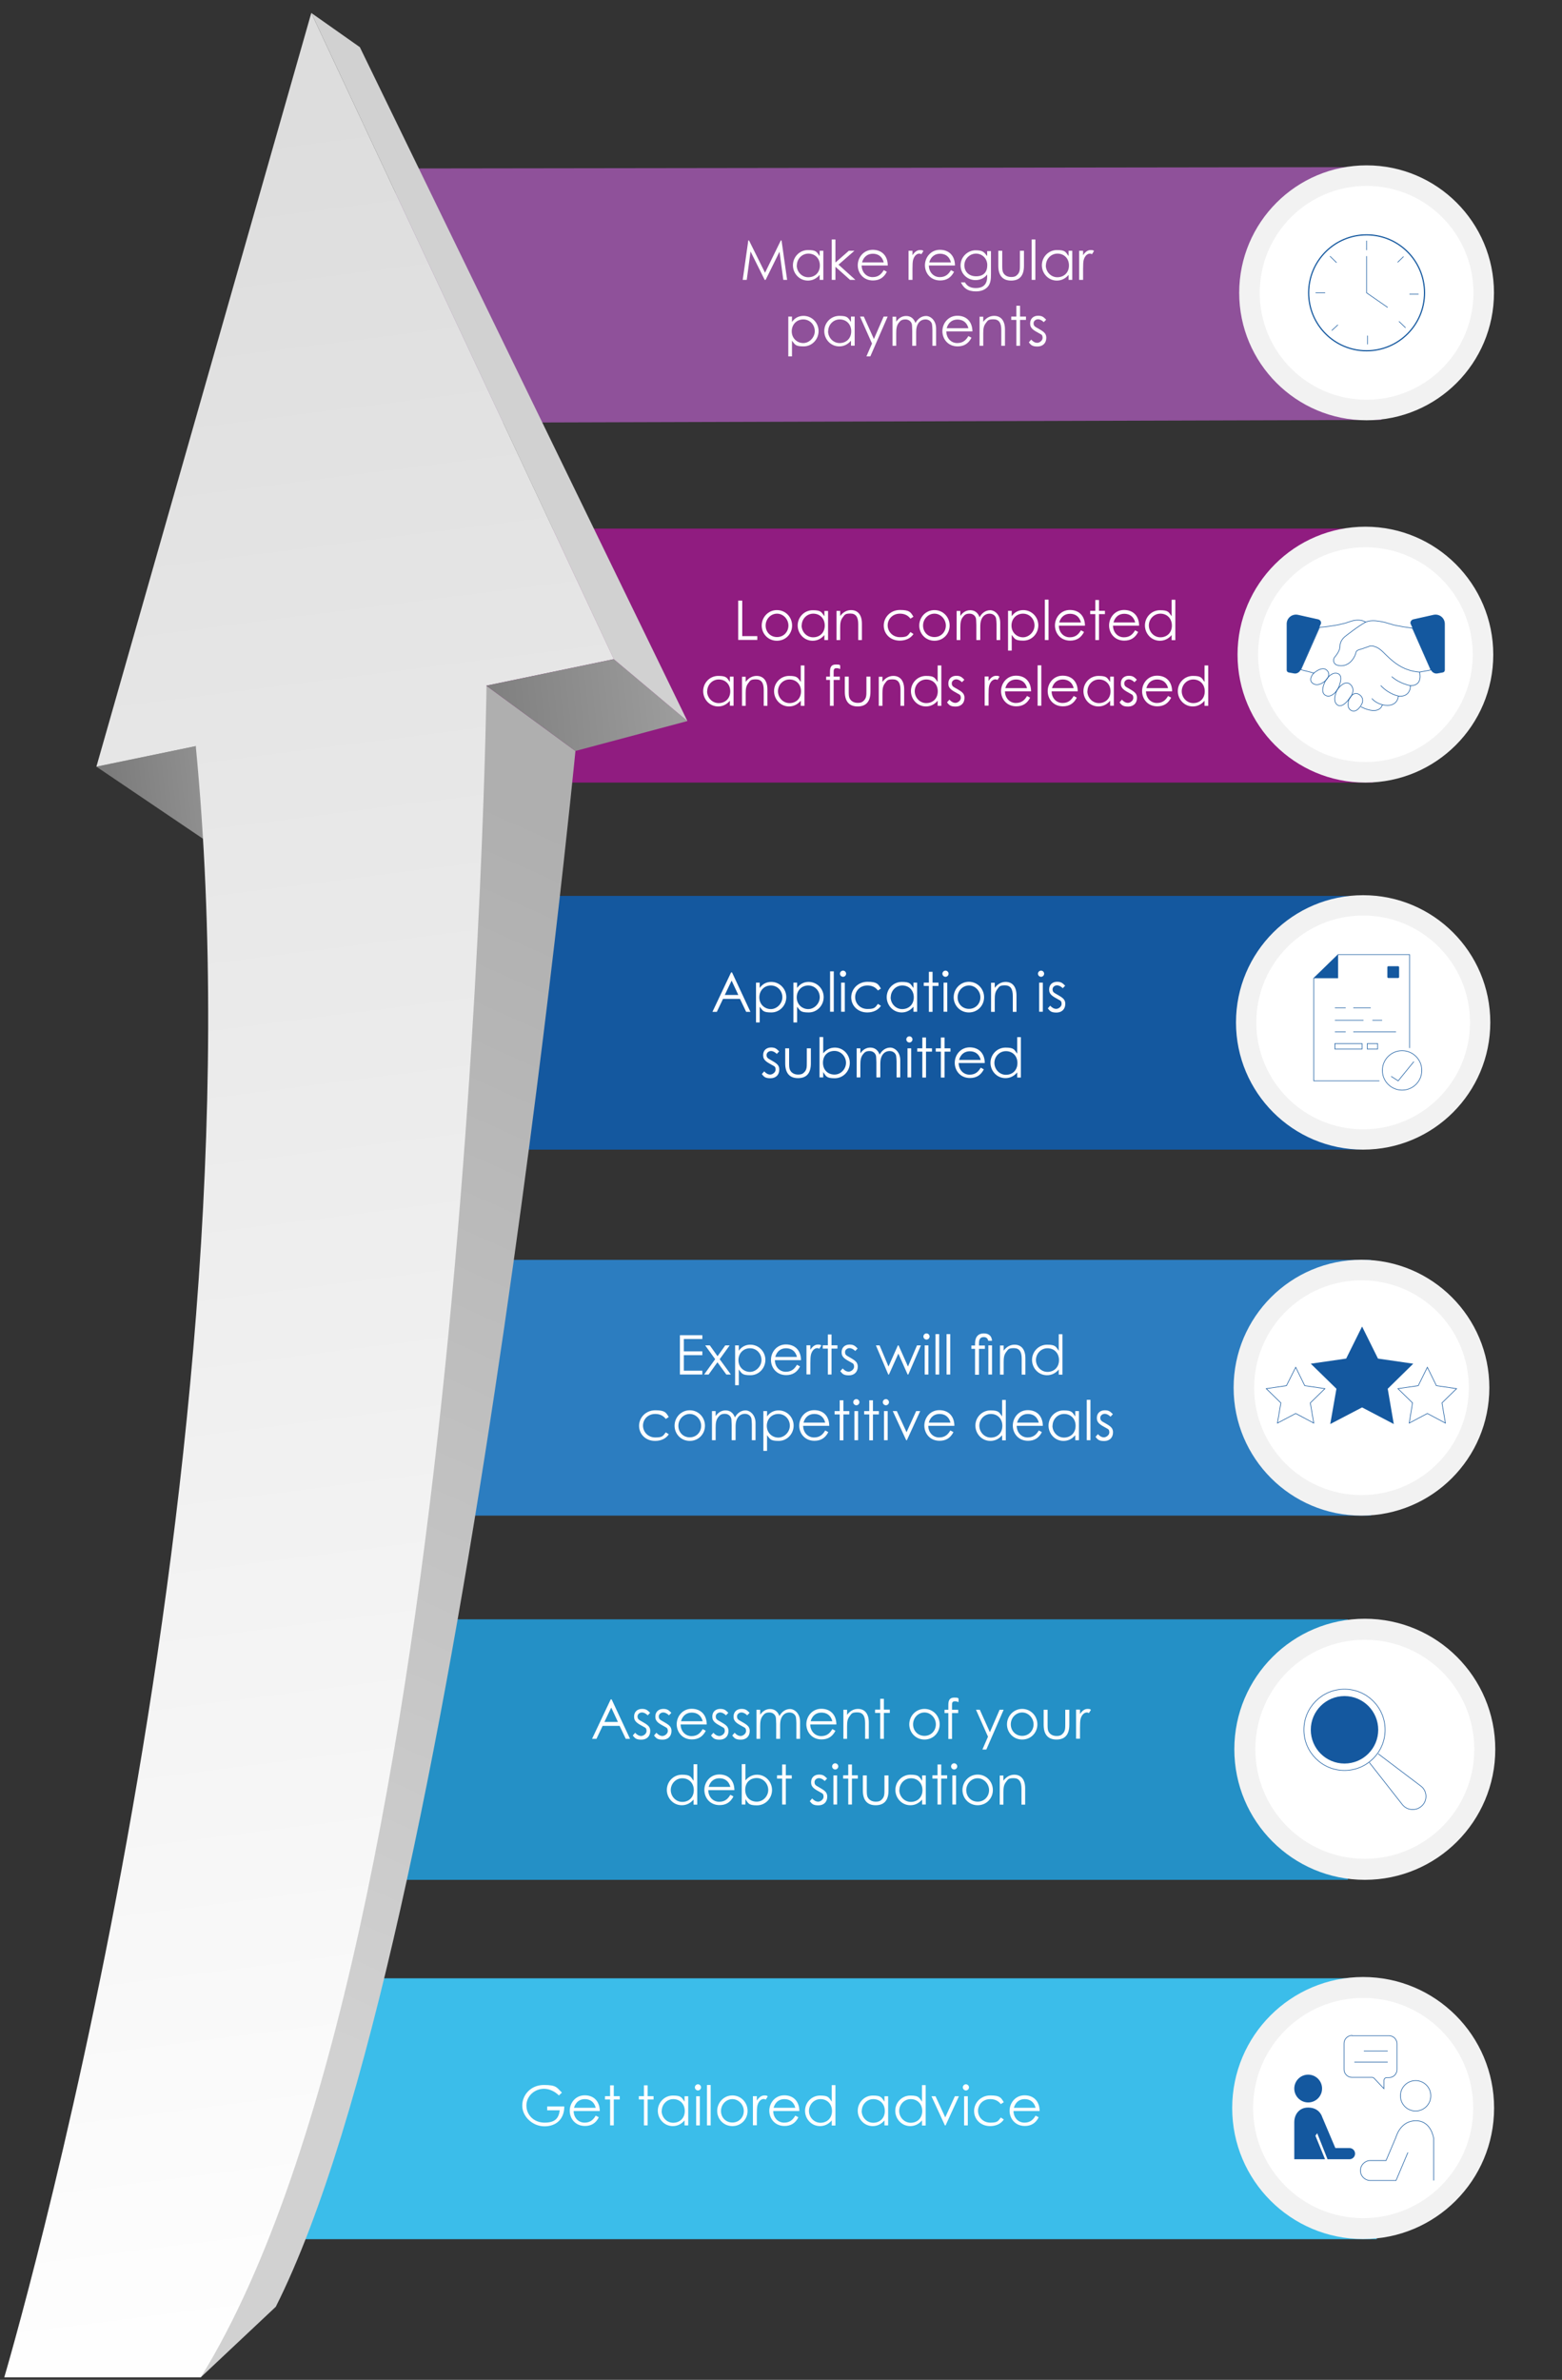 <?xml version="1.0" encoding="UTF-8"?>
<svg id="Layer_1" xmlns="http://www.w3.org/2000/svg" xmlns:xlink="http://www.w3.org/1999/xlink" version="1.1" viewBox="0 0 1315.7 2003.4">
  <rect x="0" y="0" width="1315.7" height="2003.4" fill="#333333" stroke="none"/>
  <!-- Generator: Adobe Illustrator 29.3.1, SVG Export Plug-In . SVG Version: 2.1.0 Build 151)  -->
  <defs>
    <style>
      .st0 {
        fill: #8f519a;
      }

      .st1 {
        fill: url(#linear-gradient2);
      }

      .st2 {
        fill: url(#linear-gradient1);
      }

      .st3 {
        fill: url(#linear-gradient3);
      }

      .st4 {
        fill: url(#linear-gradient4);
      }

      .st5, .st6, .st7 {
        fill: none;
        stroke: #14589f;
        stroke-miterlimit: 10;
      }

      .st8 {
        fill: #2c7dc0;
      }

      .st9 {
        fill: url(#linear-gradient);
      }

      .st6, .st7 {
        stroke-width: .5px;
      }

      .st10 {
        fill: #2490c6;
      }

      .st11 {
        isolation: isolate;
      }

      .st12 {
        fill: #901c80;
      }

      .st7 {
        stroke-linecap: round;
      }

      .st13 {
        fill: #fff;
      }

      .st14 {
        fill: #f2f2f2;
      }

      .st15 {
        fill: #3bbdea;
      }

      .st16 {
        fill: #14589f;
      }
    </style>
    <linearGradient id="linear-gradient" x1="853.3" y1="1694.3" x2="698" y2="1633.7" gradientTransform="translate(-1124.3 -973) rotate(-20.8) scale(.8 1.2)" gradientUnits="userSpaceOnUse">
      <stop offset="0" stop-color="#a0a0a0"/>
      <stop offset="1" stop-color="#7c7c7c"/>
    </linearGradient>
    <linearGradient id="linear-gradient1" x1="467.6" y1="2531.8" x2="1019.4" y2="1701.4" gradientTransform="translate(-1124.3 -973) rotate(-20.8) scale(.8 1.2)" gradientUnits="userSpaceOnUse">
      <stop offset="0" stop-color="#d1d1d1"/>
      <stop offset="1" stop-color="#afafaf"/>
    </linearGradient>
    <linearGradient id="linear-gradient2" x1="520.2" y1="2776.4" x2="776.4" y2="1181.2" gradientTransform="translate(-1124.3 -973) rotate(-20.8) scale(.8 1.2)" gradientUnits="userSpaceOnUse">
      <stop offset="0" stop-color="#fff"/>
      <stop offset="1" stop-color="#ddd"/>
    </linearGradient>
    <linearGradient id="linear-gradient3" x1="1302.8" y1="1740.3" x2="1085.8" y2="1654.9" gradientTransform="translate(-1124.3 -973) rotate(-20.8) scale(.8 1.2)" gradientUnits="userSpaceOnUse">
      <stop offset="0" stop-color="#a0a0a0"/>
      <stop offset="1" stop-color="#7c7c7c"/>
    </linearGradient>
    <linearGradient id="linear-gradient4" x1="1189.4" y1="1461.7" x2="1146.8" y2="1467" gradientTransform="translate(-1124.3 -973) rotate(-20.8) scale(.8 1.2)" gradientUnits="userSpaceOnUse">
      <stop offset="0" stop-color="#d1d1d1"/>
      <stop offset="1" stop-color="#afafaf"/>
    </linearGradient>
  </defs>
  <rect class="st10" x="189" y="1363.2" width="946.4" height="219.3"/>
  <rect class="st8" x="208.4" y="1060.6" width="946.4" height="215.3"/>
  <rect class="st16" x="322" y="754.2" width="825.4" height="213.6"/>
  <polygon class="st12" points="1156.6 658.8 302 658.8 363.9 445 1156.6 445 1156.6 658.8"/>
  <path class="st0" d="M1163.6,353.5c-296.2.9-592.3,1.8-888.5,2.7-2.6-10.6-4.3-22-4.8-33.9-4.2-85.4,53.1-151.5,82.6-180.5,270.2-.3,540.6-.8,810.7-1.1v212.7h0Z"/>
  <path class="st15" d="M117.6,1665.4h1042v219.6c-325.3,0-650.7,0-976,0-22-73.2-44-146.4-66-219.7Z"/>
  <g>
    <polygon class="st9" points="81.2 645.4 197.5 724 164.9 628.1 81.2 645.4"/>
    <path class="st2" d="M409.6,577.2l-240.5,1424.1,63.2-59.4c155.1-307.7,252.4-1309.7,252.4-1309.7l-75.1-55h0Z"/>
    <path class="st1" d="M262.2,10.9L81.2,645.4l83.7-17.3C225.4,1252.5,3.6,2001.3,3.6,2001.3h165.5c227.9-368.5,240.7-1424.1,240.7-1424.1l107.3-22.3L262.2,10.9Z"/>
    <polygon class="st3" points="517 554.9 579 607 484.7 632.2 409.6 577.2 517 554.9"/>
    <polygon class="st4" points="262.2 10.9 303.1 39.7 579 607 517 554.9 262.2 10.9"/>
  </g>
  <circle class="st14" cx="1148.2" cy="1774.6" r="110.3"/>
  <circle class="st14" cx="1149.6" cy="1472.6" r="109.9"/>
  <circle class="st14" cx="1146.8" cy="1168.2" r="107.7"/>
  <circle class="st14" cx="1148.2" cy="860.7" r="107.1"/>
  <circle class="st14" cx="1150.1" cy="551.1" r="107.7"/>
  <circle class="st14" cx="1151.1" cy="246.5" r="107.3"/>
  <circle class="st13" cx="1151.1" cy="246.5" r="90"/>
  <circle class="st13" cx="1150.1" cy="551.1" r="90.4"/>
  <circle class="st13" cx="1148.2" cy="860.7" r="90"/>
  <circle class="st13" cx="1146.8" cy="1168.2" r="90.4"/>
  <circle class="st13" cx="1149.6" cy="1472.6" r="92.2"/>
  <circle class="st13" cx="1148.2" cy="1774.6" r="92.7"/>
  <g class="st11">
    <g class="st11">
      <g class="st11">
        <path class="st13" d="M475.3,1773.3c0,10.5-6.7,16.7-16.7,16.7s-18.7-8.2-18.7-17.4,7.3-17.4,18.2-17.4,10.8,2.2,15.2,6.4l-2.5,2.4c-3.7-3.6-8.3-5.6-12.6-5.6-7.9,0-14.8,6.1-14.8,14.1s6.4,14.4,15.3,14.4,11.9-3.7,12.8-10.4h-10.6v-3.2h14.3Z"/>
        <path class="st13" d="M483.2,1777.2c.1,5.6,4,9.7,9.2,9.7s7.6-2.9,9.4-5.9l2.6,1.4c-2.5,4.9-6.3,7.3-11.7,7.3-8.1,0-12.8-6.2-12.8-12.8s4.9-13,12.6-13,12.6,5,12.7,13.2h-22.1ZM501.8,1774.4c-1.3-5.1-4.9-7.3-9.2-7.3s-7.7,2.4-9.1,7.3h18.3Z"/>
        <path class="st13" d="M513.9,1755.5h3.1v9.1h5v2.8h-5v21.8h-3.1v-21.8h-4.3v-2.8h4.3v-9.1Z"/>
        <path class="st13" d="M542.4,1755.5h3.1v9.1h5v2.8h-5v21.8h-3.1v-21.8h-4.3v-2.8h4.3v-9.1Z"/>
        <path class="st13" d="M576.6,1764.7h3.1v24.5h-3.1v-4.2c-2.7,3.2-6.1,4.8-9.9,4.8-7.2,0-12.6-6-12.6-12.9s5.5-12.8,12.7-12.8,7.3,1.7,9.8,5.1v-4.5ZM557.3,1777c0,5.3,4.2,10,9.7,10s9.8-3.8,9.8-9.9-4.2-10-9.7-10-9.7,4.6-9.7,9.9Z"/>
        <path class="st13" d="M590.5,1757.2c0,1.4-1.2,2.6-2.6,2.6s-2.6-1.2-2.6-2.6,1.2-2.6,2.6-2.6,2.6,1.2,2.6,2.6ZM586.4,1764.7h3.1v24.5h-3.1v-24.5Z"/>
        <path class="st13" d="M595.5,1755.2h3.1v34h-3.1v-34Z"/>
        <path class="st13" d="M629.7,1777c0,7-5.4,12.8-12.8,12.8s-12.8-5.9-12.8-12.8,5.5-13,12.8-13,12.8,6,12.8,13ZM607.3,1777.1c0,5.4,4,9.7,9.6,9.7s9.6-4.4,9.6-9.7-4.3-10-9.6-10-9.6,4.5-9.6,10Z"/>
        <path class="st13" d="M637.6,1768.2c1.8-2.7,3.8-4.2,6.3-4.2s2.2.5,2.8.8l-1.7,2.7c-.4-.2-1-.5-1.7-.5-2.3,0-4.4,2-5.3,5.4-.4,1.6-.5,4.1-.5,7.4v9.3h-3.3v-24.5h3.3v3.6Z"/>
        <path class="st13" d="M651.3,1777.2c.1,5.6,4,9.7,9.2,9.7s7.6-2.9,9.4-5.9l2.6,1.4c-2.5,4.9-6.3,7.3-11.7,7.3-8.1,0-12.8-6.2-12.8-12.8s4.9-13,12.6-13,12.6,5,12.7,13.2h-22.1ZM669.9,1774.4c-1.3-5.1-4.9-7.3-9.2-7.3s-7.7,2.4-9.1,7.3h18.3Z"/>
        <path class="st13" d="M700.6,1785c-2.7,3.2-6.1,4.8-9.9,4.8-7.2,0-12.6-6-12.6-12.9s5.5-12.8,12.7-12.8,7.3,1.7,9.8,5.1v-13.9h3.1v34h-3.1v-4.2ZM681.4,1777c0,5.3,4.2,10,9.7,10s9.7-3.8,9.7-9.9-4.2-10-9.7-10-9.7,4.6-9.7,9.9Z"/>
        <path class="st13" d="M745,1764.7h3.1v24.5h-3.1v-4.2c-2.7,3.2-6.1,4.8-9.9,4.8-7.2,0-12.6-6-12.6-12.9s5.5-12.8,12.7-12.8,7.3,1.7,9.8,5.1v-4.5ZM725.8,1777c0,5.3,4.2,10,9.7,10s9.8-3.8,9.8-9.9-4.2-10-9.7-10-9.7,4.6-9.7,9.9Z"/>
        <path class="st13" d="M776.6,1785c-2.7,3.2-6.1,4.8-9.9,4.8-7.2,0-12.6-6-12.6-12.9s5.5-12.8,12.7-12.8,7.3,1.7,9.8,5.1v-13.9h3.1v34h-3.1v-4.2ZM757.4,1777c0,5.3,4.2,10,9.7,10s9.7-3.8,9.7-9.9-4.2-10-9.7-10-9.7,4.6-9.7,9.9Z"/>
        <path class="st13" d="M784.6,1764.7h3.4l8.2,17.8,8.1-17.8h3.4l-11.2,24.5h-.6l-11.3-24.5Z"/>
        <path class="st13" d="M816.2,1757.2c0,1.4-1.2,2.6-2.6,2.6s-2.6-1.2-2.6-2.6,1.2-2.6,2.6-2.6,2.6,1.2,2.6,2.6ZM812.1,1764.7h3.1v24.5h-3.1v-24.5Z"/>
        <path class="st13" d="M845.5,1784.3c-2.4,3.6-6.6,5.5-11.5,5.5-8.1,0-13.5-5.8-13.5-12.7s5.6-13.1,13.7-13.1,9,1.9,11.3,5.7l-2.5,1.6c-2.2-2.9-5.2-4.2-8.9-4.2-6.2,0-10.3,4.6-10.3,9.8s4.1,10,10.4,10,6.5-1.4,8.8-4.3l2.5,1.6Z"/>
        <path class="st13" d="M853.7,1777.2c.1,5.6,4,9.7,9.2,9.7s7.6-2.9,9.4-5.9l2.6,1.4c-2.5,4.9-6.3,7.3-11.7,7.3-8.1,0-12.8-6.2-12.8-12.8s4.9-13,12.6-13,12.6,5,12.7,13.2h-22.1ZM872.3,1774.4c-1.3-5.1-4.9-7.3-9.2-7.3s-7.7,2.4-9.1,7.3h18.3Z"/>
      </g>
    </g>
  </g>
  <g class="st11">
    <g class="st11">
      <g class="st11">
        <path class="st13" d="M515.2,1430.6l15.5,33.2h-3.6l-5.2-10.9h-14.3l-5.2,10.9h-3.7l15.7-33.2h.8ZM514.8,1437.6l-5.7,12h11.4l-5.6-12Z"/>
        <path class="st13" d="M535,1458.7c1.6,1.8,3.3,2.7,5.1,2.7s4.5-1.8,4.5-4.1-.8-2.8-2-3.4c-5.6-3.1-8.5-4.5-8.5-8.8s3-6.5,6.7-6.5,4.7,1.3,6.8,3.3l-2,2.1c-1.5-1.4-3-2.4-4.9-2.4s-3.7,1.4-3.7,3.3.8,2.6,1.9,3.3c5.6,3.3,8.8,4.5,8.8,9s-3,7.3-7.4,7.3-5.5-1.2-7.3-3.5l2-2.3Z"/>
        <path class="st13" d="M552.9,1458.7c1.6,1.8,3.3,2.7,5.1,2.7s4.5-1.8,4.5-4.1-.8-2.8-2-3.4c-5.6-3.1-8.5-4.5-8.5-8.8s3-6.5,6.7-6.5,4.7,1.3,6.8,3.3l-2,2.1c-1.5-1.4-3-2.4-4.9-2.4s-3.7,1.4-3.7,3.3.8,2.6,1.9,3.3c5.6,3.3,8.8,4.5,8.8,9s-3,7.3-7.4,7.3-5.5-1.2-7.3-3.5l2-2.3Z"/>
        <path class="st13" d="M573.3,1451.8c.1,5.6,4,9.7,9.2,9.7s7.6-2.9,9.4-5.9l2.6,1.4c-2.5,4.9-6.3,7.3-11.7,7.3-8.1,0-12.8-6.2-12.8-12.8s4.9-13,12.6-13,12.6,5,12.7,13.2h-22.1ZM591.9,1449c-1.3-5.1-4.9-7.3-9.2-7.3s-7.7,2.4-9.1,7.3h18.3Z"/>
        <path class="st13" d="M600.9,1458.7c1.6,1.8,3.3,2.7,5.1,2.7s4.5-1.8,4.5-4.1-.8-2.8-2-3.4c-5.6-3.1-8.5-4.5-8.5-8.8s3-6.5,6.7-6.5,4.7,1.3,6.8,3.3l-2,2.1c-1.5-1.4-3-2.4-4.9-2.4s-3.7,1.4-3.7,3.3.8,2.6,1.9,3.3c5.6,3.3,8.8,4.5,8.8,9s-3,7.3-7.4,7.3-5.5-1.2-7.3-3.5l2-2.3Z"/>
        <path class="st13" d="M618.8,1458.7c1.6,1.8,3.3,2.7,5.1,2.7s4.5-1.8,4.5-4.1-.8-2.8-2-3.4c-5.6-3.1-8.5-4.5-8.5-8.8s3-6.5,6.7-6.5,4.7,1.3,6.8,3.3l-2,2.1c-1.5-1.4-3-2.4-4.9-2.4s-3.7,1.4-3.7,3.3.8,2.6,1.9,3.3c5.6,3.3,8.8,4.5,8.8,9s-3,7.3-7.4,7.3-5.5-1.2-7.3-3.5l2-2.3Z"/>
        <path class="st13" d="M656.9,1463.8h-3.1v-12.6c0-1.9-.2-3.5-.2-4.6-.1-2.7-2.3-5-5.5-5s-4.3,1.1-5.7,2.9c-1.8,2.3-2.1,5.2-2.1,8.9v10.4h-3.1v-24.5h3.1v4.2c2.2-3.1,4.9-4.8,8.4-4.8s6.4,1.9,7.8,5.9c2.2-3.9,5.4-5.9,9-5.9s8.4,3.6,8.4,10.6v14.5h-3.1v-13.4c0-1.8-.2-3.2-.3-4.2-.1-2.2-2.2-4.6-5.5-4.6s-5.7,1.8-7,5c-.8,2-.9,4.2-.9,6.4v10.7Z"/>
        <path class="st13" d="M682.5,1451.8c.1,5.6,4,9.7,9.2,9.7s7.6-2.9,9.4-5.9l2.6,1.4c-2.5,4.9-6.3,7.3-11.7,7.3-8.1,0-12.8-6.2-12.8-12.8s4.9-13,12.6-13,12.6,5,12.7,13.2h-22.1ZM701.1,1449c-1.3-5.1-4.9-7.3-9.2-7.3s-7.7,2.4-9.1,7.3h18.3Z"/>
        <path class="st13" d="M713.5,1443.6c2.5-3.3,5.6-5,9.2-5,5.4,0,9.1,3.7,9.1,11.4v13.8h-3.1v-13.3c0-5.8-1.8-9-6.6-9s-4.8,1.2-6.5,3.3c-1.8,2.4-2.1,4.8-2.1,8.7v10.3h-3.1v-24.5h3.1v4.4Z"/>
        <path class="st13" d="M741.4,1430.1h3.1v9.1h5v2.8h-5v21.8h-3.1v-21.8h-4.3v-2.8h4.3v-9.1Z"/>
        <path class="st13" d="M791.5,1451.6c0,7-5.4,12.8-12.8,12.8s-12.8-5.9-12.8-12.8,5.4-13,12.8-13,12.8,6,12.8,13ZM769.1,1451.6c0,5.4,4,9.7,9.6,9.7s9.6-4.4,9.6-9.7-4.3-10-9.6-10-9.6,4.5-9.6,10Z"/>
        <path class="st13" d="M798.8,1435.4c0-4,1-6.3,5-6.3s2.6.4,3.6.7v3.1c-.7-.3-1.7-.7-3-.7-2.6,0-2.5,1.6-2.5,3.8v3.3h5.2v2.8h-5.2v21.8h-3.1v-21.8h-3.2v-2.8h3.2v-3.8Z"/>
        <path class="st13" d="M822,1439.3h3.3l8.5,18.9,8.2-18.9h3.4l-14.6,33.5h-3.3l4.7-10.8-10.1-22.7Z"/>
        <path class="st13" d="M873.8,1451.6c0,7-5.4,12.8-12.8,12.8s-12.8-5.9-12.8-12.8,5.5-13,12.8-13,12.8,6,12.8,13ZM851.4,1451.6c0,5.4,4,9.7,9.6,9.7s9.6-4.4,9.6-9.7-4.3-10-9.6-10-9.6,4.5-9.6,10Z"/>
        <path class="st13" d="M897.4,1439.3h3.3v12.7c0,8.3-3.7,12.4-10.8,12.4s-10.8-4.2-10.8-12.4v-12.7h3.3v12c0,2.6,0,4.7.7,6.2,1.2,2.5,3.7,3.9,6.8,3.9s4.2-.8,5.5-2.2c1.9-2.1,1.9-4.4,1.9-7.9v-12Z"/>
        <path class="st13" d="M909.8,1442.8c1.8-2.7,3.8-4.2,6.3-4.2s2.2.5,2.8.8l-1.7,2.7c-.4-.2-1-.5-1.7-.5-2.3,0-4.4,2-5.3,5.4-.4,1.6-.5,4.1-.5,7.4v9.3h-3.3v-24.5h3.3v3.6Z"/>
      </g>
    </g>
    <g class="st11">
      <g class="st11">
        <path class="st13" d="M584.2,1514.9c-2.7,3.2-6.1,4.8-9.9,4.8-7.2,0-12.6-6-12.6-12.9s5.5-12.8,12.7-12.8,7.3,1.7,9.8,5.1v-13.9h3.1v34h-3.1v-4.2ZM565,1506.9c0,5.3,4.2,10,9.7,10s9.7-3.8,9.7-9.9-4.2-10-9.7-10-9.7,4.6-9.7,9.9Z"/>
        <path class="st13" d="M596.6,1507.1c.1,5.6,4,9.7,9.2,9.7s7.6-2.9,9.4-5.9l2.6,1.4c-2.5,4.9-6.3,7.3-11.7,7.3-8.1,0-12.8-6.2-12.8-12.8s4.9-13,12.6-13,12.6,5,12.7,13.2h-22.1ZM615.2,1504.3c-1.3-5.1-4.9-7.3-9.2-7.3s-7.7,2.4-9.1,7.3h18.3Z"/>
        <path class="st13" d="M627.9,1519.1h-3.1v-34h3.1v13.7c2.7-3.2,6-4.8,9.8-4.8,7.2,0,12.6,6,12.6,12.9s-5.5,12.9-12.7,12.9-7.3-1.8-9.7-5.2v4.5ZM647.1,1506.8c0-5.3-4.2-10-9.7-10s-9.7,3.7-9.7,9.9,4.2,10,9.7,10,9.7-4.7,9.7-9.9Z"/>
        <path class="st13" d="M658.8,1485.4h3.1v9.1h5v2.8h-5v21.8h-3.1v-21.8h-4.3v-2.8h4.3v-9.1Z"/>
        <path class="st13" d="M684.1,1514c1.6,1.8,3.3,2.7,5.1,2.7s4.5-1.8,4.5-4.1-.8-2.8-2-3.4c-5.6-3.1-8.5-4.5-8.5-8.8s3-6.5,6.7-6.5,4.7,1.3,6.8,3.3l-2,2.1c-1.5-1.4-3-2.4-4.9-2.4s-3.7,1.4-3.7,3.3.8,2.6,1.9,3.3c5.6,3.3,8.8,4.5,8.8,9s-3,7.3-7.4,7.3-5.5-1.2-7.3-3.5l2-2.3Z"/>
        <path class="st13" d="M706.1,1487c0,1.4-1.2,2.6-2.6,2.6s-2.6-1.2-2.6-2.6,1.2-2.6,2.6-2.6,2.6,1.2,2.6,2.6ZM702,1494.6h3.1v24.5h-3.1v-24.5Z"/>
        <path class="st13" d="M714.5,1485.4h3.1v9.1h5v2.8h-5v21.8h-3.1v-21.8h-4.3v-2.8h4.3v-9.1Z"/>
        <path class="st13" d="M745.1,1494.6h3.3v12.7c0,8.3-3.7,12.4-10.8,12.4s-10.8-4.2-10.8-12.4v-12.7h3.3v12c0,2.6,0,4.7.7,6.2,1.2,2.5,3.7,3.9,6.8,3.9s4.2-.8,5.5-2.2c1.9-2.1,1.9-4.4,1.9-7.9v-12Z"/>
        <path class="st13" d="M776.7,1494.6h3.1v24.5h-3.1v-4.2c-2.7,3.2-6.1,4.8-9.9,4.8-7.2,0-12.6-6-12.6-12.9s5.5-12.8,12.7-12.8,7.3,1.7,9.8,5.1v-4.5ZM757.5,1506.9c0,5.3,4.2,10,9.7,10s9.8-3.8,9.8-9.9-4.2-10-9.7-10-9.7,4.6-9.7,9.9Z"/>
        <path class="st13" d="M789.7,1485.4h3.1v9.1h5v2.8h-5v21.8h-3.1v-21.8h-4.3v-2.8h4.3v-9.1Z"/>
        <path class="st13" d="M806.3,1487c0,1.4-1.2,2.6-2.6,2.6s-2.6-1.2-2.6-2.6,1.2-2.6,2.6-2.6,2.6,1.2,2.6,2.6ZM802.2,1494.6h3.1v24.5h-3.1v-24.5Z"/>
        <path class="st13" d="M836.3,1506.9c0,7-5.4,12.8-12.8,12.8s-12.8-5.9-12.8-12.8,5.4-13,12.8-13,12.8,6,12.8,13ZM813.9,1507c0,5.4,4,9.7,9.6,9.7s9.6-4.4,9.6-9.7-4.3-10-9.6-10-9.6,4.5-9.6,10Z"/>
        <path class="st13" d="M845.2,1499c2.5-3.3,5.6-5,9.2-5,5.4,0,9.1,3.7,9.1,11.4v13.8h-3.1v-13.3c0-5.8-1.8-9-6.6-9s-4.8,1.2-6.5,3.3c-1.8,2.4-2.1,4.8-2.1,8.7v10.3h-3.1v-24.5h3.1v4.4Z"/>
      </g>
    </g>
  </g>
  <g class="st11">
    <g class="st11">
      <g class="st11">
        <path class="st13" d="M572.7,1124h18.9v3.2h-15.6v10.4h15.6v3.2h-15.6v13.1h15.6v3.2h-18.9v-33.2Z"/>
        <path class="st13" d="M594.1,1132.6h3.8l6.5,9.1,6.5-9.1h3.7l-8.4,11.6,9.4,12.9h-3.8l-7.5-10.3-7.4,10.3h-3.8l9.3-12.9-8.4-11.6Z"/>
        <path class="st13" d="M622.3,1137.1c2.4-3.4,5.8-5.1,9.7-5.1,7.2,0,12.7,5.9,12.7,12.8s-5.4,12.9-12.6,12.9-7.2-1.6-9.8-4.8v13.2h-3.1v-33.5h3.1v4.5ZM622,1145c0,6.1,4.7,9.9,9.7,9.9s9.7-4.6,9.7-10-4.1-9.9-9.7-9.9-9.7,4.3-9.7,10Z"/>
        <path class="st13" d="M652.7,1145.1c.1,5.6,4,9.7,9.2,9.7s7.6-2.9,9.4-5.9l2.6,1.4c-2.5,4.9-6.3,7.3-11.7,7.3-8.1,0-12.8-6.2-12.8-12.8s4.9-13,12.6-13,12.6,5,12.7,13.2h-22.1ZM671.3,1142.3c-1.3-5.1-4.9-7.3-9.2-7.3s-7.7,2.4-9.1,7.3h18.3Z"/>
        <path class="st13" d="M682.7,1136.1c1.8-2.7,3.8-4.2,6.3-4.2s2.2.5,2.8.8l-1.7,2.7c-.4-.2-1-.5-1.7-.5-2.3,0-4.4,2-5.3,5.4-.4,1.6-.5,4.1-.5,7.4v9.3h-3.3v-24.5h3.3v3.6Z"/>
        <path class="st13" d="M697.3,1123.4h3.1v9.1h5v2.8h-5v21.8h-3.1v-21.8h-4.3v-2.8h4.3v-9.1Z"/>
        <path class="st13" d="M709.8,1152c1.6,1.8,3.3,2.7,5.1,2.7s4.5-1.8,4.5-4.1-.8-2.8-2-3.4c-5.6-3.1-8.5-4.5-8.5-8.8s3-6.5,6.7-6.5,4.7,1.3,6.8,3.3l-2,2.1c-1.5-1.4-3-2.4-4.9-2.4s-3.7,1.4-3.7,3.3.8,2.6,1.9,3.3c5.6,3.3,8.8,4.5,8.8,9s-3,7.3-7.4,7.3-5.5-1.2-7.3-3.5l2-2.3Z"/>
        <path class="st13" d="M737.6,1132.6h3.3l7.5,17.8,7.9-17.8h.6l7.9,17.8,7.6-17.8h3.3l-10.6,24.5h-.6l-7.8-17.6-7.9,17.6h-.6l-10.4-24.5Z"/>
        <path class="st13" d="M783,1125.1c0,1.4-1.2,2.6-2.6,2.6s-2.6-1.2-2.6-2.6,1.2-2.6,2.6-2.6,2.6,1.2,2.6,2.6ZM778.9,1132.6h3.1v24.5h-3.1v-24.5Z"/>
        <path class="st13" d="M788,1123.1h3.1v34h-3.1v-34Z"/>
        <path class="st13" d="M797.3,1123.1h3.1v34h-3.1v-34Z"/>
        <path class="st13" d="M821.3,1131c0-5.7,2.8-8.5,7.4-8.5s6.7,2.6,6.9,6.2h-3.2c-.4-2-1.6-3.1-3.8-3.1-3.1,0-4,2.1-4,5.5v1.6h5v2.8h-5v21.8h-3.3v-21.8h-3.1v-2.8h3.1v-1.6ZM832.5,1132.6h3.1v24.5h-3.1v-24.5Z"/>
        <path class="st13" d="M845.4,1137c2.5-3.3,5.6-5,9.2-5,5.4,0,9.1,3.7,9.1,11.4v13.8h-3.1v-13.3c0-5.8-1.8-9-6.6-9s-4.8,1.2-6.5,3.3c-1.8,2.4-2.1,4.8-2.1,8.7v10.3h-3.1v-24.5h3.1v4.4Z"/>
        <path class="st13" d="M891.8,1152.9c-2.7,3.2-6.1,4.8-9.9,4.8-7.2,0-12.6-6-12.6-12.9s5.5-12.8,12.7-12.8,7.3,1.7,9.8,5.1v-13.9h3.1v34h-3.1v-4.2ZM872.6,1144.9c0,5.3,4.2,10,9.7,10s9.7-3.8,9.7-9.9-4.2-10-9.7-10-9.7,4.6-9.7,9.9Z"/>
      </g>
    </g>
    <g class="st11">
      <g class="st11">
        <path class="st13" d="M563.3,1207.5c-2.4,3.6-6.6,5.5-11.5,5.5-8.1,0-13.5-5.8-13.5-12.7s5.6-13.1,13.7-13.1,9,1.9,11.3,5.7l-2.5,1.6c-2.2-2.9-5.2-4.2-8.9-4.2-6.2,0-10.3,4.6-10.3,9.8s4.1,10,10.4,10,6.5-1.4,8.8-4.3l2.5,1.6Z"/>
        <path class="st13" d="M593.8,1200.2c0,7-5.4,12.8-12.8,12.8s-12.8-5.9-12.8-12.8,5.4-13,12.8-13,12.8,6,12.8,13ZM571.4,1200.3c0,5.4,4,9.7,9.6,9.7s9.6-4.4,9.6-9.7-4.3-10-9.6-10-9.6,4.5-9.6,10Z"/>
        <path class="st13" d="M619.4,1212.4h-3.1v-12.6c0-1.9-.2-3.5-.2-4.6-.1-2.7-2.3-5-5.5-5s-4.3,1.1-5.7,2.9c-1.8,2.3-2.1,5.2-2.1,8.9v10.4h-3.1v-24.5h3.1v4.2c2.2-3.1,4.9-4.8,8.4-4.8s6.4,1.9,7.8,5.9c2.2-3.9,5.4-5.9,9-5.9s8.4,3.6,8.4,10.6v14.5h-3.1v-13.4c0-1.8-.2-3.2-.3-4.2-.1-2.2-2.2-4.6-5.5-4.6s-5.7,1.8-7,5c-.8,2-.9,4.2-.9,6.4v10.7Z"/>
        <path class="st13" d="M646.1,1192.4c2.4-3.4,5.8-5.1,9.7-5.1,7.2,0,12.7,5.9,12.7,12.8s-5.4,12.9-12.6,12.9-7.2-1.6-9.8-4.8v13.2h-3.1v-33.5h3.1v4.5ZM645.9,1200.3c0,6.1,4.7,9.9,9.7,9.9s9.7-4.6,9.7-10-4.1-9.9-9.7-9.9-9.7,4.3-9.7,10Z"/>
        <path class="st13" d="M676.5,1200.4c.1,5.6,4,9.7,9.2,9.7s7.6-2.9,9.4-5.9l2.6,1.4c-2.5,4.9-6.3,7.3-11.7,7.3-8.1,0-12.8-6.2-12.8-12.8s4.9-13,12.6-13,12.6,5,12.7,13.2h-22.1ZM695.1,1197.6c-1.3-5.1-4.9-7.3-9.2-7.3s-7.7,2.4-9.1,7.3h18.3Z"/>
        <path class="st13" d="M707.3,1178.8h3.1v9.1h5v2.8h-5v21.8h-3.1v-21.8h-4.3v-2.8h4.3v-9.1Z"/>
        <path class="st13" d="M723.9,1180.4c0,1.4-1.2,2.6-2.6,2.6s-2.6-1.2-2.6-2.6,1.2-2.6,2.6-2.6,2.6,1.2,2.6,2.6ZM719.7,1187.9h3.1v24.5h-3.1v-24.5Z"/>
        <path class="st13" d="M732.2,1178.8h3.1v9.1h5v2.8h-5v21.8h-3.1v-21.8h-4.3v-2.8h4.3v-9.1Z"/>
        <path class="st13" d="M748.8,1180.4c0,1.4-1.2,2.6-2.6,2.6s-2.6-1.2-2.6-2.6,1.2-2.6,2.6-2.6,2.6,1.2,2.6,2.6ZM744.6,1187.9h3.1v24.5h-3.1v-24.5Z"/>
        <path class="st13" d="M752,1187.9h3.4l8.2,17.8,8.1-17.8h3.4l-11.2,24.5h-.6l-11.3-24.5Z"/>
        <path class="st13" d="M781.9,1200.4c.1,5.6,4,9.7,9.2,9.7s7.6-2.9,9.4-5.9l2.6,1.4c-2.5,4.9-6.3,7.3-11.7,7.3-8.1,0-12.8-6.2-12.8-12.8s4.9-13,12.6-13,12.6,5,12.7,13.2h-22.1ZM800.6,1197.6c-1.3-5.1-4.9-7.3-9.2-7.3s-7.7,2.4-9.1,7.3h18.3Z"/>
        <path class="st13" d="M844.1,1208.2c-2.7,3.2-6.1,4.8-9.9,4.8-7.2,0-12.6-6-12.6-12.9s5.5-12.8,12.7-12.8,7.3,1.7,9.8,5.1v-13.9h3.1v34h-3.1v-4.2ZM824.9,1200.2c0,5.3,4.2,10,9.7,10s9.7-3.8,9.7-9.9-4.2-10-9.7-10-9.7,4.6-9.7,9.9Z"/>
        <path class="st13" d="M856.4,1200.4c.1,5.6,4,9.7,9.2,9.7s7.6-2.9,9.4-5.9l2.6,1.4c-2.5,4.9-6.3,7.3-11.7,7.3-8.1,0-12.8-6.2-12.8-12.8s4.9-13,12.6-13,12.6,5,12.7,13.2h-22.1ZM875,1197.6c-1.3-5.1-4.9-7.3-9.2-7.3s-7.7,2.4-9.1,7.3h18.3Z"/>
        <path class="st13" d="M905.7,1187.9h3.1v24.5h-3.1v-4.2c-2.7,3.2-6.1,4.8-9.9,4.8-7.2,0-12.6-6-12.6-12.9s5.5-12.8,12.7-12.8,7.3,1.7,9.8,5.1v-4.5ZM886.5,1200.2c0,5.3,4.2,10,9.7,10s9.8-3.8,9.8-9.9-4.2-10-9.7-10-9.7,4.6-9.7,9.9Z"/>
        <path class="st13" d="M915.4,1178.4h3.1v34h-3.1v-34Z"/>
        <path class="st13" d="M924.8,1207.3c1.6,1.8,3.3,2.7,5.1,2.7s4.5-1.8,4.5-4.1-.8-2.8-2-3.4c-5.6-3.1-8.5-4.5-8.5-8.8s3-6.5,6.7-6.5,4.7,1.3,6.8,3.3l-2,2.1c-1.5-1.4-3-2.4-4.9-2.4s-3.7,1.4-3.7,3.3.8,2.6,1.9,3.3c5.6,3.3,8.8,4.5,8.8,9s-3,7.3-7.4,7.3-5.5-1.2-7.3-3.5l2-2.3Z"/>
      </g>
    </g>
  </g>
  <g class="st11">
    <g class="st11">
      <g class="st11">
        <path class="st13" d="M616.6,818.6l15.5,33.2h-3.6l-5.2-10.9h-14.3l-5.2,10.9h-3.7l15.7-33.2h.8ZM616.2,825.6l-5.7,12h11.4l-5.6-12Z"/>
        <path class="st13" d="M639.9,831.7c2.4-3.4,5.8-5.1,9.7-5.1,7.2,0,12.7,5.9,12.7,12.8s-5.4,12.9-12.6,12.9-7.2-1.6-9.8-4.8v13.2h-3.1v-33.5h3.1v4.5ZM639.6,839.6c0,6.1,4.7,9.9,9.7,9.9s9.7-4.6,9.7-10-4.1-9.9-9.7-9.9-9.7,4.3-9.7,10Z"/>
        <path class="st13" d="M671.4,831.7c2.4-3.4,5.8-5.1,9.7-5.1,7.2,0,12.7,5.9,12.7,12.8s-5.4,12.9-12.6,12.9-7.2-1.6-9.8-4.8v13.2h-3.1v-33.5h3.1v4.5ZM671.1,839.6c0,6.1,4.7,9.9,9.7,9.9s9.7-4.6,9.7-10-4.1-9.9-9.7-9.9-9.7,4.3-9.7,10Z"/>
        <path class="st13" d="M699.2,817.7h3.1v34h-3.1v-34Z"/>
        <path class="st13" d="M712.7,819.7c0,1.4-1.2,2.6-2.6,2.6s-2.6-1.2-2.6-2.6,1.2-2.6,2.6-2.6,2.6,1.2,2.6,2.6ZM708.5,827.2h3.1v24.5h-3.1v-24.5Z"/>
        <path class="st13" d="M742,846.8c-2.4,3.6-6.6,5.5-11.5,5.5-8.1,0-13.5-5.8-13.5-12.7s5.6-13.1,13.7-13.1,9,1.9,11.3,5.7l-2.5,1.6c-2.2-2.9-5.2-4.2-8.9-4.2-6.2,0-10.3,4.6-10.3,9.8s4.1,10,10.4,10,6.5-1.4,8.8-4.3l2.5,1.6Z"/>
        <path class="st13" d="M769.4,827.2h3.1v24.5h-3.1v-4.2c-2.7,3.2-6.1,4.8-9.9,4.8-7.2,0-12.6-6-12.6-12.9s5.5-12.8,12.7-12.8,7.3,1.7,9.8,5.1v-4.5ZM750.2,839.5c0,5.3,4.2,10,9.7,10s9.8-3.8,9.8-9.9-4.2-10-9.7-10-9.7,4.6-9.7,9.9Z"/>
        <path class="st13" d="M782.4,818.1h3.1v9.1h5v2.8h-5v21.8h-3.1v-21.8h-4.3v-2.8h4.3v-9.1Z"/>
        <path class="st13" d="M799,819.7c0,1.4-1.2,2.6-2.6,2.6s-2.6-1.2-2.6-2.6,1.2-2.6,2.6-2.6,2.6,1.2,2.6,2.6ZM794.8,827.2h3.1v24.5h-3.1v-24.5Z"/>
        <path class="st13" d="M828.9,839.5c0,7-5.4,12.8-12.8,12.8s-12.8-5.9-12.8-12.8,5.5-13,12.8-13,12.8,6,12.8,13ZM806.6,839.6c0,5.4,4,9.7,9.6,9.7s9.6-4.4,9.6-9.7-4.3-10-9.6-10-9.6,4.5-9.6,10Z"/>
        <path class="st13" d="M837.9,831.6c2.5-3.3,5.6-5,9.2-5,5.4,0,9.1,3.7,9.1,11.4v13.8h-3.1v-13.3c0-5.8-1.8-9-6.6-9s-4.8,1.2-6.5,3.3c-1.8,2.4-2.1,4.8-2.1,8.7v10.3h-3.1v-24.5h3.1v4.4Z"/>
        <path class="st13" d="M879.5,819.7c0,1.4-1.2,2.6-2.6,2.6s-2.6-1.2-2.6-2.6,1.2-2.6,2.6-2.6,2.6,1.2,2.6,2.6ZM875.3,827.2h3.1v24.5h-3.1v-24.5Z"/>
        <path class="st13" d="M884.6,846.6c1.6,1.8,3.3,2.7,5.1,2.7s4.5-1.8,4.5-4.1-.8-2.8-2-3.4c-5.6-3.1-8.5-4.5-8.5-8.8s3-6.5,6.7-6.5,4.7,1.3,6.8,3.3l-2,2.1c-1.5-1.4-3-2.4-4.9-2.4s-3.7,1.4-3.7,3.3.8,2.6,1.9,3.3c5.6,3.3,8.8,4.5,8.8,9s-3,7.3-7.4,7.3-5.5-1.2-7.3-3.5l2-2.3Z"/>
      </g>
    </g>
    <g class="st11">
      <g class="st11">
        <path class="st13" d="M643.7,901.9c1.6,1.8,3.3,2.7,5.1,2.7s4.5-1.8,4.5-4.1-.8-2.8-2-3.4c-5.6-3.1-8.5-4.5-8.5-8.8s3-6.5,6.7-6.5,4.7,1.3,6.8,3.3l-2,2.1c-1.5-1.4-3-2.4-4.9-2.4s-3.7,1.4-3.7,3.3.8,2.6,1.9,3.3c5.6,3.3,8.8,4.5,8.8,9s-3,7.3-7.4,7.3-5.5-1.2-7.3-3.5l2-2.3Z"/>
        <path class="st13" d="M679.7,882.5h3.3v12.7c0,8.3-3.7,12.4-10.8,12.4s-10.8-4.2-10.8-12.4v-12.7h3.3v12c0,2.6,0,4.7.7,6.2,1.2,2.5,3.7,3.9,6.8,3.9s4.2-.8,5.5-2.2c1.9-2.1,1.9-4.4,1.9-7.9v-12Z"/>
        <path class="st13" d="M693.4,907h-3.1v-34h3.1v13.7c2.7-3.2,6-4.8,9.8-4.8,7.2,0,12.6,6,12.6,12.9s-5.5,12.9-12.7,12.9-7.3-1.8-9.7-5.2v4.5ZM712.6,894.7c0-5.3-4.2-10-9.7-10s-9.7,3.7-9.7,9.9,4.2,10,9.7,10,9.7-4.7,9.7-9.9Z"/>
        <path class="st13" d="M741.3,907h-3.1v-12.6c0-1.9-.2-3.5-.2-4.6-.1-2.7-2.3-5-5.5-5s-4.3,1.1-5.7,2.9c-1.8,2.3-2.1,5.2-2.1,8.9v10.4h-3.1v-24.5h3.1v4.2c2.2-3.1,4.9-4.8,8.4-4.8s6.4,1.9,7.8,5.9c2.2-3.9,5.4-5.9,9-5.9s8.4,3.6,8.4,10.6v14.5h-3.1v-13.4c0-1.8-.2-3.2-.3-4.2-.1-2.2-2.2-4.6-5.5-4.6s-5.7,1.8-7,5c-.8,2-.9,4.2-.9,6.4v10.7Z"/>
        <path class="st13" d="M768.6,875c0,1.4-1.2,2.6-2.6,2.6s-2.6-1.2-2.6-2.6,1.2-2.6,2.6-2.6,2.6,1.2,2.6,2.6ZM764.4,882.5h3.1v24.5h-3.1v-24.5Z"/>
        <path class="st13" d="M776.9,873.4h3.1v9.1h5v2.8h-5v21.8h-3.1v-21.8h-4.3v-2.8h4.3v-9.1Z"/>
        <path class="st13" d="M792.5,873.4h3.1v9.1h5v2.8h-5v21.8h-3.1v-21.8h-4.3v-2.8h4.3v-9.1Z"/>
        <path class="st13" d="M807.5,895c.1,5.6,4,9.7,9.2,9.7s7.6-2.9,9.4-5.9l2.6,1.4c-2.5,4.9-6.3,7.3-11.7,7.3-8.1,0-12.8-6.2-12.8-12.8s4.9-13,12.6-13,12.6,5,12.7,13.2h-22.1ZM826.1,892.3c-1.3-5.1-4.9-7.3-9.2-7.3s-7.7,2.4-9.1,7.3h18.3Z"/>
        <path class="st13" d="M856.8,902.8c-2.7,3.2-6.1,4.8-9.9,4.8-7.2,0-12.6-6-12.6-12.9s5.5-12.8,12.7-12.8,7.3,1.7,9.8,5.1v-13.9h3.1v34h-3.1v-4.2ZM837.6,894.8c0,5.3,4.2,10,9.7,10s9.7-3.8,9.7-9.9-4.2-10-9.7-10-9.7,4.6-9.7,9.9Z"/>
      </g>
    </g>
  </g>
  <g>
    <polygon class="st16" points="1147.3 1116.7 1160.7 1143.7 1190.4 1148 1168.9 1169.1 1174 1198.8 1147.3 1184.8 1120.5 1198.8 1125.7 1169.1 1104.1 1148 1133.9 1143.7 1147.3 1116.7"/>
    <polygon class="st6" points="1091.4 1151 1099 1166.5 1116 1169 1103.7 1181 1106.6 1198 1091.4 1189.9 1076 1198 1078.9 1181 1066.6 1169 1083.6 1166.5 1091.4 1151"/>
    <polygon class="st6" points="1202.3 1151 1209.9 1166.5 1226.9 1169 1214.6 1181 1217.5 1198 1202.3 1189.9 1187 1198 1189.8 1181 1177.5 1169 1194.6 1166.5 1202.3 1151"/>
  </g>
  <g>
    <polyline class="st6" points="1187.3 882.3 1187.3 803.6 1127.1 803.6 1106.6 823.5 1106.6 889.1 1106.6 909.9 1161.9 909.9"/>
    <polygon class="st16" points="1127.1 803.6 1127.1 823.5 1106.6 823.5 1127.1 803.6"/>
    <line class="st6" x1="1124.4" y1="848.4" x2="1133.5" y2="848.4"/>
    <line class="st6" x1="1139.9" y1="848.4" x2="1154.6" y2="848.4"/>
    <line class="st6" x1="1124.4" y1="858.9" x2="1148.5" y2="858.9"/>
    <line class="st6" x1="1156" y1="858.9" x2="1164.2" y2="858.9"/>
    <line class="st6" x1="1124.4" y1="868.7" x2="1133.5" y2="868.7"/>
    <line class="st6" x1="1139.9" y1="868.7" x2="1175.9" y2="868.7"/>
    <rect class="st16" x="1168.6" y="813.4" width="9.9" height="9.9" rx=".8" ry=".8"/>
    <circle class="st6" cx="1181" cy="901.1" r="16.6"/>
    <polyline class="st6" points="1171.8 906.1 1177.7 909.9 1190.9 893.7"/>
    <rect class="st6" x="1124.4" y="878.5" width="22.9" height="4.6"/>
    <rect class="st6" x="1151.7" y="878.5" width="8.7" height="4.6"/>
  </g>
  <g>
    <circle class="st6" cx="1192.4" cy="1764.3" r="12.8"/>
    <circle class="st16" cx="1101.9" cy="1758.2" r="11.7"/>
    <path class="st6" d="M1207.6,1835.6v-35.3s-1.8-15-15-15-16.7,13.7-16.7,13.7l-8.4,19.8h-13.2c-4.6,0-8.4,3.8-8.4,8.4h0c0,4.7,3.8,8.4,8.4,8.4h21.6l10-23.6"/>
    <path class="st16" d="M1090.2,1817.8v-31.3c0-3.5,1.2-7,3.8-9.4,1.8-1.7,4.3-2.9,7.9-2.9,9.6,0,11.7,7.7,11.7,7.7l11.2,26.4h11.9c2.6,0,4.7,2.1,4.7,4.7h0c0,2.6-2.1,4.7-4.7,4.7h-18.5l-8.7-21.9-1.5,2.1,8.1,19.8h-25.8Z"/>
    <path class="st6" d="M1138.8,1713.7h31.2c3.6,0,6.7,3,6.7,6.7v21.9c0,3.6-3,6.7-6.7,6.7h-2c-1.2,0-2.3,1.1-2.3,2.3v7l-8.2-8.7c-.5-.5-1.1-.8-1.7-.8h-17c-3.6,0-6.7-3-6.7-6.7v-21.9c0-3.6,3-6.7,6.7-6.7h0v.2Z"/>
    <line class="st6" x1="1168.9" y1="1726.6" x2="1148.8" y2="1726.6"/>
    <line class="st6" x1="1168.9" y1="1735.9" x2="1140.8" y2="1735.9"/>
  </g>
  <g>
    <path class="st6" d="M1106.8,566.7c-2.4-.8-6.7-1.8-11.1-2.9l15.8-35.7s15.5-1.1,24.9-4.6c9.4-3.5,14,.3,14,.3"/>
    <path class="st6" d="M1195.7,565.7s3.3,11.5-7.6,11.5c0,0,.3,9.9-10.2,8.8,0,0-.5,10.2-13.5,7.3,0,0-2,9.7-18.1,1.7"/>
    <path class="st6" d="M1189.7,528.8s-12.9-1.7-17.5-3.2c-4.7-1.5-16-5-22.2-1.7s-17,11.9-17,11.9c0,0-4.4,3.3-4.3,8.2,0,3.5-2.7,7.1-4.3,9-1.2,1.4-1.5,3.3-.6,4.9.6,1.2,1.8,2.1,4.1,2.4,5.8.8,9.9-2.3,12.5-6.7s.8-5.6,4.6-6.7c3.8-1.1,8.5-2.9,8.5-2.9,0,0,4.7-1.8,11.5,4.9,6.8,6.7,15.3,15.7,30.7,16.9l9.6-1.8-15.5-35.1h-.2Z"/>
    <path class="st6" d="M1107.5,566c-1.2.9-2.3,2.1-2.9,3.6-.8,1.8-1.1,4.3,1.5,5.9,4.7,3,10.2-2.4,10.2-2.4,0,0,5.6-4.6,1.4-8.8-3.2-3.2-7.9,0-10.3,1.7h.2Z"/>
    <path class="st6" d="M1116.5,573.1s4.6-8.1,10.3-6.1c4.1,1.4,2.4,7.3,1.1,10.8-.9,2.3-2.3,4.3-4,5.9-2,1.8-4.7,3.2-7.4,1.7-5.3-2.9,0-12.3,0-12.3h0Z"/>
    <path class="st6" d="M1136.4,588.5s6.4-7,1.2-12.2c-5.2-5-11.4,4.7-11.4,4.7,0,0-4.4,8.5,0,12.2s10.2-4.9,10.2-4.9v.2Z"/>
    <path class="st6" d="M1147.2,592.4s2.4-5-2.6-7.9-8.2,4-8.2,4c0,0-3,7.4,2,9.7s8.8-5.8,8.8-5.8h0Z"/>
    <path class="st16" d="M1188.4,525.6l16.9,38.3c.9,2.1,3.3,3.5,5.6,3l4.4-.8c1.1-.2,1.7-1.1,1.7-2v-38.9c0-5-4.6-8.7-9.6-7.6l-17,3.8c-1.8.5-2.9,2.4-2.1,4.1h.2Z"/>
    <path class="st16" d="M1112.4,525.6l-16.9,38.3c-.9,2.1-3.3,3.5-5.6,3l-4.4-.8c-1.1-.2-1.7-1.1-1.7-2v-38.9c0-5,4.6-8.7,9.6-7.6l17,3.8c1.8.5,2.9,2.4,2.1,4.1h-.2Z"/>
    <path class="st6" d="M1188.1,577.2s-9-1.5-15.8-7.6"/>
    <path class="st6" d="M1177.9,585.9s-7.6-1.1-14.9-8.8"/>
    <path class="st6" d="M1164.4,593.3s-5.9-1.5-8.8-5.3"/>
  </g>
  <circle class="st5" cx="1151.1" cy="246.5" r="48.8"/>
  <polyline class="st7" points="1151.1 215.8 1151.1 246.5 1168.7 258.7"/>
  <line class="st7" x1="1121.9" y1="278.1" x2="1126.8" y2="273.6"/>
  <line class="st7" x1="1151.9" y1="289.7" x2="1151.9" y2="282.7"/>
  <line class="st7" x1="1108.3" y1="246.5" x2="1116" y2="246.5"/>
  <line class="st7" x1="1151.1" y1="202.8" x2="1151.1" y2="210.4"/>
  <line class="st7" x1="1194.7" y1="247.6" x2="1187.4" y2="247.6"/>
  <line class="st7" x1="1183.8" y1="275.8" x2="1178.5" y2="270.7"/>
  <line class="st7" x1="1125.7" y1="221" x2="1120.4" y2="215.8"/>
  <line class="st7" x1="1177.4" y1="220.7" x2="1182.1" y2="216.1"/>
  <circle class="st6" cx="1132.5" cy="1456.2" r="34.2"/>
  <path class="st6" d="M1153.4,1483.7l27.7,35.3c4.1,5.3,11.9,5.8,16.7,1.1h0c4.9-4.7,4.3-12.8-1.2-16.7l-35.7-27"/>
  <circle class="st16" cx="1132.5" cy="1456.2" r="28.4"/>
  <g class="st11">
    <g class="st11">
      <path class="st13" d="M621.9,505.6h3.3v29.9h12.7v3.2h-16.1v-33.2Z"/>
      <path class="st13" d="M667.2,526.6c0,7-5.4,12.8-12.8,12.8s-12.8-5.9-12.8-12.8,5.4-13,12.8-13,12.8,6,12.8,13ZM644.9,526.6c0,5.4,4,9.7,9.6,9.7s9.6-4.4,9.6-9.7-4.3-10-9.6-10-9.6,4.5-9.6,10Z"/>
      <path class="st13" d="M694.4,514.3h3.1v24.5h-3.1v-4.2c-2.7,3.2-6.1,4.8-9.9,4.8-7.2,0-12.6-6-12.6-12.9s5.5-12.8,12.7-12.8,7.3,1.7,9.8,5.1v-4.5ZM675.2,526.5c0,5.3,4.2,10,9.7,10s9.8-3.8,9.8-9.9-4.2-10-9.7-10-9.7,4.6-9.7,9.9Z"/>
      <path class="st13" d="M707.7,518.6c2.5-3.3,5.6-5,9.2-5,5.4,0,9.1,3.7,9.1,11.4v13.8h-3.1v-13.3c0-5.8-1.8-9-6.6-9s-4.8,1.2-6.5,3.3c-1.8,2.4-2.1,4.8-2.1,8.7v10.3h-3.1v-24.5h3.1v4.4Z"/>
      <path class="st13" d="M769.4,533.8c-2.4,3.6-6.6,5.5-11.5,5.5-8.1,0-13.5-5.8-13.5-12.7s5.6-13.1,13.7-13.1,9,1.9,11.3,5.7l-2.5,1.6c-2.2-2.9-5.2-4.2-8.9-4.2-6.2,0-10.3,4.6-10.3,9.8s4.1,10,10.4,10,6.5-1.4,8.8-4.3l2.5,1.6Z"/>
      <path class="st13" d="M799.9,526.6c0,7-5.4,12.8-12.8,12.8s-12.8-5.9-12.8-12.8,5.4-13,12.8-13,12.8,6,12.8,13ZM777.5,526.6c0,5.4,4,9.7,9.6,9.7s9.6-4.4,9.6-9.7-4.3-10-9.6-10-9.6,4.5-9.6,10Z"/>
      <path class="st13" d="M825.5,538.8h-3.1v-12.6c0-1.9-.2-3.5-.2-4.6-.1-2.7-2.3-5-5.5-5s-4.3,1.1-5.7,2.9c-1.8,2.3-2.1,5.2-2.1,8.9v10.4h-3.1v-24.5h3.1v4.2c2.2-3.1,4.9-4.8,8.4-4.8s6.4,1.9,7.8,5.9c2.2-3.9,5.4-5.9,9-5.9s8.4,3.6,8.4,10.6v14.5h-3.1v-13.4c0-1.8-.2-3.2-.3-4.2-.1-2.2-2.2-4.6-5.5-4.6s-5.7,1.8-7,5c-.8,2-.9,4.2-.9,6.4v10.7Z"/>
      <path class="st13" d="M852.2,518.7c2.4-3.4,5.8-5.1,9.7-5.1,7.2,0,12.7,5.9,12.7,12.8s-5.4,12.9-12.6,12.9-7.2-1.6-9.8-4.8v13.2h-3.1v-33.5h3.1v4.5ZM852,526.6c0,6.1,4.7,9.9,9.7,9.9s9.7-4.6,9.7-10-4.1-9.9-9.7-9.9-9.7,4.3-9.7,10Z"/>
      <path class="st13" d="M880.1,504.8h3.1v34h-3.1v-34Z"/>
      <path class="st13" d="M891.9,526.8c.1,5.6,4,9.7,9.2,9.7s7.6-2.9,9.4-5.9l2.6,1.4c-2.5,4.9-6.3,7.3-11.7,7.3-8.1,0-12.8-6.2-12.8-12.8s4.9-13,12.6-13,12.6,5,12.7,13.2h-22.1ZM910.5,524c-1.3-5.1-4.9-7.3-9.2-7.3s-7.7,2.4-9.1,7.3h18.3Z"/>
      <path class="st13" d="M922.6,505.1h3.1v9.1h5v2.8h-5v21.8h-3.1v-21.8h-4.3v-2.8h4.3v-9.1Z"/>
      <path class="st13" d="M937.5,526.8c.1,5.6,4,9.7,9.2,9.7s7.6-2.9,9.4-5.9l2.6,1.4c-2.5,4.9-6.3,7.3-11.7,7.3-8.1,0-12.8-6.2-12.8-12.8s4.9-13,12.6-13,12.6,5,12.7,13.2h-22.1ZM956.2,524c-1.3-5.1-4.9-7.3-9.2-7.3s-7.7,2.4-9.1,7.3h18.3Z"/>
      <path class="st13" d="M986.9,534.6c-2.7,3.2-6.1,4.8-9.9,4.8-7.2,0-12.6-6-12.6-12.9s5.5-12.8,12.7-12.8,7.3,1.7,9.8,5.1v-13.9h3.1v34h-3.1v-4.2ZM967.7,526.5c0,5.3,4.2,10,9.7,10s9.7-3.8,9.7-9.9-4.2-10-9.7-10-9.7,4.6-9.7,9.9Z"/>
    </g>
    <g class="st11">
      <path class="st13" d="M614.8,569.6h3.1v24.5h-3.1v-4.2c-2.7,3.2-6.1,4.8-9.9,4.8-7.2,0-12.6-6-12.6-12.9s5.5-12.8,12.7-12.8,7.3,1.7,9.8,5.1v-4.5ZM595.6,581.9c0,5.3,4.2,10,9.7,10s9.8-3.8,9.8-9.9-4.2-10-9.7-10-9.7,4.6-9.7,9.9Z"/>
      <path class="st13" d="M628.1,574c2.5-3.3,5.6-5,9.2-5,5.4,0,9.1,3.7,9.1,11.4v13.8h-3.1v-13.3c0-5.8-1.8-9-6.6-9s-4.8,1.2-6.5,3.3c-1.8,2.4-2.1,4.8-2.1,8.7v10.3h-3.1v-24.5h3.1v4.4Z"/>
      <path class="st13" d="M674.5,589.9c-2.7,3.2-6.1,4.8-9.9,4.8-7.2,0-12.6-6-12.6-12.9s5.5-12.8,12.7-12.8,7.3,1.7,9.8,5.1v-13.9h3.1v34h-3.1v-4.2ZM655.3,581.9c0,5.3,4.2,10,9.7,10s9.7-3.8,9.7-9.9-4.2-10-9.7-10-9.7,4.6-9.7,9.9Z"/>
      <path class="st13" d="M699.1,565.7c0-4,1-6.3,5-6.3s2.6.4,3.6.7v3.1c-.7-.3-1.7-.7-3-.7-2.6,0-2.5,1.6-2.5,3.8v3.3h5.2v2.8h-5.2v21.8h-3.1v-21.8h-3.2v-2.8h3.2v-3.8Z"/>
      <path class="st13" d="M729.9,569.6h3.3v12.7c0,8.3-3.7,12.4-10.8,12.4s-10.8-4.2-10.8-12.4v-12.7h3.3v12c0,2.6,0,4.7.7,6.2,1.2,2.5,3.7,3.9,6.8,3.9s4.2-.8,5.5-2.2c1.9-2.1,1.9-4.4,1.9-7.9v-12Z"/>
      <path class="st13" d="M743.3,574c2.5-3.3,5.6-5,9.2-5,5.4,0,9.1,3.7,9.1,11.4v13.8h-3.1v-13.3c0-5.8-1.8-9-6.6-9s-4.8,1.2-6.5,3.3c-1.8,2.4-2.1,4.8-2.1,8.7v10.3h-3.1v-24.5h3.1v4.4Z"/>
      <path class="st13" d="M789.8,589.9c-2.7,3.2-6.1,4.8-9.9,4.8-7.2,0-12.6-6-12.6-12.9s5.5-12.8,12.7-12.8,7.3,1.7,9.8,5.1v-13.9h3.1v34h-3.1v-4.2ZM770.5,581.9c0,5.3,4.2,10,9.7,10s9.7-3.8,9.7-9.9-4.2-10-9.7-10-9.7,4.6-9.7,9.9Z"/>
      <path class="st13" d="M799.7,589c1.6,1.8,3.3,2.7,5.1,2.7s4.5-1.8,4.5-4.1-.8-2.8-2-3.4c-5.6-3.1-8.5-4.5-8.5-8.8s3-6.5,6.7-6.5,4.7,1.3,6.8,3.3l-2,2.1c-1.5-1.4-3-2.4-4.9-2.4s-3.7,1.4-3.7,3.3.8,2.6,1.9,3.3c5.6,3.3,8.8,4.5,8.8,9s-3,7.3-7.4,7.3-5.5-1.2-7.3-3.5l2-2.3Z"/>
      <path class="st13" d="M832.8,573.1c1.8-2.7,3.8-4.2,6.3-4.2s2.2.5,2.8.8l-1.7,2.7c-.4-.2-1-.5-1.7-.5-2.3,0-4.4,2-5.3,5.4-.4,1.6-.5,4.1-.5,7.4v9.3h-3.3v-24.5h3.3v3.6Z"/>
      <path class="st13" d="M846.5,582.1c.1,5.6,4,9.7,9.2,9.7s7.6-2.9,9.4-5.9l2.6,1.4c-2.5,4.9-6.3,7.3-11.7,7.3-8.1,0-12.8-6.2-12.8-12.8s4.9-13,12.6-13,12.6,5,12.7,13.2h-22.1ZM865.1,579.3c-1.3-5.1-4.9-7.3-9.2-7.3s-7.7,2.4-9.1,7.3h18.3Z"/>
      <path class="st13" d="M874,560.1h3.1v34h-3.1v-34Z"/>
      <path class="st13" d="M885.8,582.1c.1,5.6,4,9.7,9.2,9.7s7.6-2.9,9.4-5.9l2.6,1.4c-2.5,4.9-6.3,7.3-11.7,7.3-8.1,0-12.8-6.2-12.8-12.8s4.9-13,12.6-13,12.6,5,12.7,13.2h-22.1ZM904.4,579.3c-1.3-5.1-4.9-7.3-9.2-7.3s-7.7,2.4-9.1,7.3h18.3Z"/>
      <path class="st13" d="M935.1,569.6h3.1v24.5h-3.1v-4.2c-2.7,3.2-6.1,4.8-9.9,4.8-7.2,0-12.6-6-12.6-12.9s5.5-12.8,12.7-12.8,7.3,1.7,9.8,5.1v-4.5ZM915.9,581.9c0,5.3,4.2,10,9.7,10s9.8-3.8,9.8-9.9-4.2-10-9.7-10-9.7,4.6-9.7,9.9Z"/>
      <path class="st13" d="M945,589c1.6,1.8,3.3,2.7,5.1,2.7s4.5-1.8,4.5-4.1-.8-2.8-2-3.4c-5.6-3.1-8.5-4.5-8.5-8.8s3-6.5,6.7-6.5,4.7,1.3,6.8,3.3l-2,2.1c-1.5-1.4-3-2.4-4.9-2.4s-3.7,1.4-3.7,3.3.8,2.6,1.9,3.3c5.6,3.3,8.8,4.5,8.8,9s-3,7.3-7.4,7.3-5.5-1.2-7.3-3.5l2-2.3Z"/>
      <path class="st13" d="M965.3,582.1c.1,5.6,4,9.7,9.2,9.7s7.6-2.9,9.4-5.9l2.6,1.4c-2.5,4.9-6.3,7.3-11.7,7.3-8.1,0-12.8-6.2-12.8-12.8s4.9-13,12.6-13,12.6,5,12.7,13.2h-22.1ZM983.9,579.3c-1.3-5.1-4.9-7.3-9.2-7.3s-7.7,2.4-9.1,7.3h18.3Z"/>
      <path class="st13" d="M1014.6,589.9c-2.7,3.2-6.1,4.8-9.9,4.8-7.2,0-12.6-6-12.6-12.9s5.5-12.8,12.7-12.8,7.3,1.7,9.8,5.1v-13.9h3.1v34h-3.1v-4.2ZM995.4,581.9c0,5.3,4.2,10,9.7,10s9.7-3.8,9.7-9.9-4.2-10-9.7-10-9.7,4.6-9.7,9.9Z"/>
    </g>
  </g>
  <g>
    <path class="st13" d="M625.6,235.6l4.7-33.2h.6l13.5,27.2,13.3-27.2h.6l4.7,33.2h-3.2l-3.2-23.7-11.7,23.7h-.8l-11.9-23.9-3.2,23.9h-3.2Z"/>
    <path class="st13" d="M690.4,211.1h3.1v24.5h-3.1v-4.2c-2.7,3.2-6.1,4.8-9.9,4.8-7.2,0-12.6-6-12.6-12.9s5.5-12.8,12.7-12.8,7.3,1.7,9.8,5.1v-4.5ZM671.1,223.4c0,5.3,4.2,10,9.7,10s9.8-3.8,9.8-9.9-4.2-10-9.7-10-9.7,4.6-9.7,9.9Z"/>
    <path class="st13" d="M700.6,201.6h3.1v19.4l11.3-9.9h4.7l-13.4,11.7,14.2,12.8h-4.5l-12.3-11v11h-3.1v-34Z"/>
    <path class="st13" d="M725.8,223.6c.1,5.6,4,9.7,9.2,9.7s7.6-2.9,9.4-5.9l2.6,1.4c-2.5,4.9-6.3,7.3-11.7,7.3-8.1,0-12.8-6.2-12.8-12.8s4.9-13,12.6-13,12.6,5,12.7,13.2h-22.1ZM744.4,220.9c-1.3-5.1-4.9-7.3-9.2-7.3s-7.7,2.4-9.1,7.3h18.3Z"/>
    <path class="st13" d="M768.7,214.7c1.8-2.7,3.8-4.2,6.3-4.2s2.2.5,2.8.8l-1.7,2.7c-.4-.2-1-.5-1.7-.5-2.3,0-4.4,2-5.3,5.4-.4,1.6-.5,4.1-.5,7.4v9.3h-3.3v-24.5h3.3v3.6Z"/>
    <path class="st13" d="M782.4,223.6c.1,5.6,4,9.7,9.2,9.7s7.6-2.9,9.4-5.9l2.6,1.4c-2.5,4.9-6.3,7.3-11.7,7.3-8.1,0-12.8-6.2-12.8-12.8s4.9-13,12.6-13,12.6,5,12.7,13.2h-22.1ZM801,220.9c-1.3-5.1-4.9-7.3-9.2-7.3s-7.7,2.4-9.1,7.3h18.3Z"/>
    <path class="st13" d="M834.7,230.7c0,4-.2,7.3-2.2,10.1-2.1,2.8-5.7,4.5-10.4,4.5-7.1,0-10.5-2.9-12.7-7.6h3.4c1.8,3.2,4.7,4.8,9.1,4.8s7.1-1.5,8.5-4.2c.9-1.7,1.1-3.5,1.1-5.4v-1.8c-2.4,3.1-6,4.7-9.8,4.7-6.8,0-12.6-5.2-12.6-12.4s6.1-12.7,12.6-12.7,7.3,1.8,9.8,4.9v-4.2h3.2v19.5ZM812.3,223.4c0,4.9,3.5,9.2,9.9,9.2s9.4-3.7,9.4-9.4-4.4-9.7-9.5-9.7-9.8,4.2-9.8,9.9Z"/>
    <path class="st13" d="M859.2,211.1h3.3v12.7c0,8.3-3.7,12.4-10.8,12.4s-10.8-4.2-10.8-12.4v-12.7h3.3v12c0,2.6,0,4.7.7,6.2,1.2,2.5,3.7,3.9,6.8,3.9s4.2-.8,5.5-2.2c1.9-2.1,1.9-4.4,1.9-7.9v-12Z"/>
    <path class="st13" d="M869,201.6h3.1v34h-3.1v-34Z"/>
    <path class="st13" d="M900.1,211.1h3.1v24.5h-3.1v-4.2c-2.7,3.2-6.1,4.8-9.9,4.8-7.2,0-12.6-6-12.6-12.9s5.5-12.8,12.7-12.8,7.3,1.7,9.8,5.1v-4.5ZM880.9,223.4c0,5.3,4.2,10,9.7,10s9.8-3.8,9.8-9.9-4.2-10-9.7-10-9.7,4.6-9.7,9.9Z"/>
    <path class="st13" d="M912.4,214.7c1.8-2.7,3.8-4.2,6.3-4.2s2.2.5,2.8.8l-1.7,2.7c-.4-.2-1-.5-1.7-.5-2.3,0-4.4,2-5.3,5.4-.4,1.6-.5,4.1-.5,7.4v9.3h-3.3v-24.5h3.3v3.6Z"/>
    <path class="st13" d="M667.1,271c2.4-3.4,5.8-5.1,9.7-5.1,7.2,0,12.7,5.9,12.7,12.8s-5.4,12.9-12.6,12.9-7.2-1.6-9.8-4.8v13.2h-3.1v-33.5h3.1v4.5ZM666.9,278.9c0,6.1,4.7,9.9,9.7,9.9s9.7-4.6,9.7-10-4.1-9.9-9.7-9.9-9.7,4.3-9.7,10Z"/>
    <path class="st13" d="M716.8,266.5h3.1v24.5h-3.1v-4.2c-2.7,3.2-6.1,4.8-9.9,4.8-7.2,0-12.6-6-12.6-12.9s5.5-12.8,12.7-12.8,7.3,1.7,9.8,5.1v-4.5ZM697.5,278.8c0,5.3,4.2,10,9.7,10s9.8-3.8,9.8-9.9-4.2-10-9.7-10-9.7,4.6-9.7,9.9Z"/>
    <path class="st13" d="M724.3,266.5h3.3l8.5,18.9,8.2-18.9h3.4l-14.6,33.5h-3.3l4.7-10.8-10.1-22.7Z"/>
    <path class="st13" d="M771.5,291.1h-3.1v-12.6c0-1.9-.2-3.5-.2-4.6-.1-2.7-2.3-5-5.5-5s-4.3,1.1-5.7,2.9c-1.8,2.3-2.1,5.2-2.1,8.9v10.4h-3.1v-24.5h3.1v4.2c2.2-3.1,4.9-4.8,8.4-4.8s6.4,1.9,7.8,5.9c2.2-3.9,5.4-5.9,9-5.9s8.4,3.6,8.4,10.6v14.5h-3.1v-13.4c0-1.8-.2-3.2-.3-4.2-.1-2.2-2.2-4.6-5.5-4.6s-5.7,1.8-7,5c-.8,2-.9,4.2-.9,6.4v10.7Z"/>
    <path class="st13" d="M797.1,279.1c.1,5.6,4,9.7,9.2,9.7s7.6-2.9,9.4-5.9l2.6,1.4c-2.5,4.9-6.3,7.3-11.7,7.3-8.1,0-12.8-6.2-12.8-12.8s4.9-13,12.6-13,12.6,5,12.7,13.2h-22.1ZM815.7,276.3c-1.3-5.1-4.9-7.3-9.2-7.3s-7.7,2.4-9.1,7.3h18.3Z"/>
    <path class="st13" d="M828.2,270.9c2.5-3.3,5.6-5,9.2-5,5.4,0,9.1,3.7,9.1,11.4v13.8h-3.1v-13.3c0-5.8-1.8-9-6.6-9s-4.8,1.2-6.5,3.3c-1.8,2.4-2.1,4.8-2.1,8.7v10.3h-3.1v-24.5h3.1v4.4Z"/>
    <path class="st13" d="M856.1,257.4h3.1v9.1h5v2.8h-5v21.8h-3.1v-21.8h-4.3v-2.8h4.3v-9.1Z"/>
    <path class="st13" d="M868.6,285.9c1.6,1.8,3.3,2.7,5.1,2.7s4.5-1.8,4.5-4.1-.8-2.8-2-3.4c-5.6-3.1-8.5-4.5-8.5-8.8s3-6.5,6.7-6.5,4.7,1.3,6.8,3.3l-2,2.1c-1.5-1.4-3-2.4-4.9-2.4s-3.7,1.4-3.7,3.3.8,2.6,1.9,3.3c5.6,3.3,8.8,4.5,8.8,9s-3,7.3-7.4,7.3-5.5-1.2-7.3-3.5l2-2.3Z"/>
  </g>
</svg>